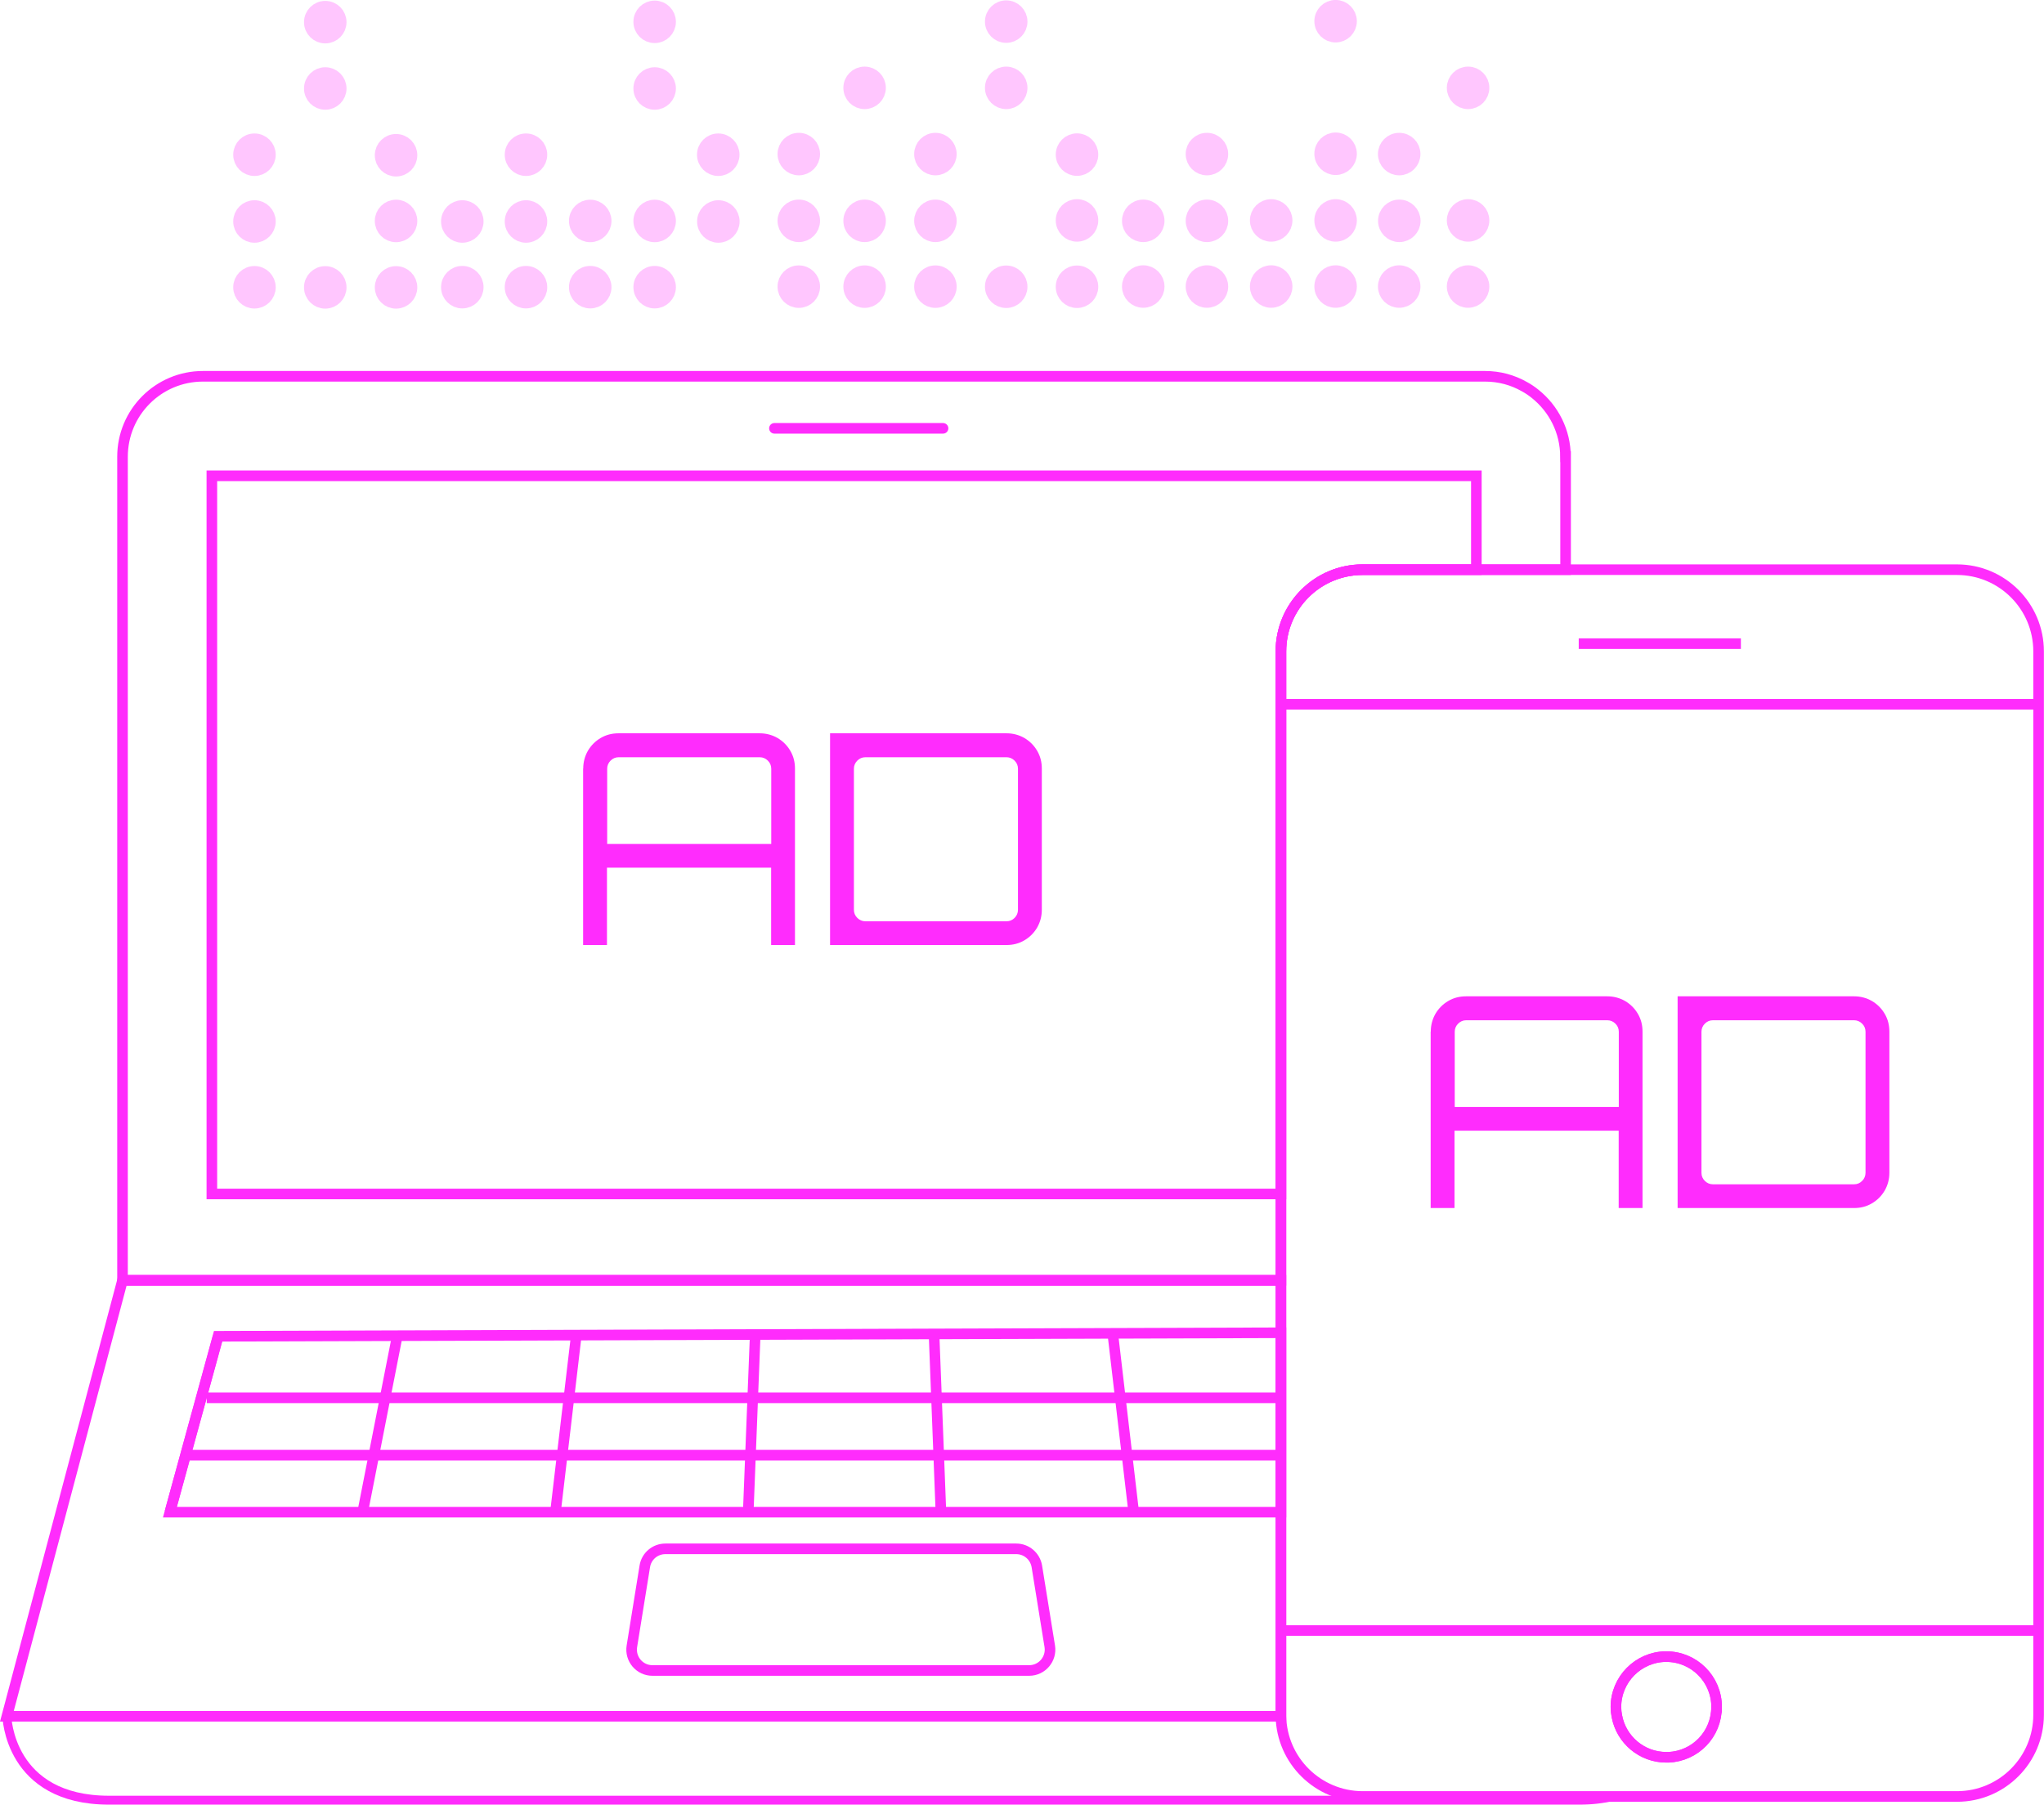 <?xml version="1.0" encoding="UTF-8"?>
<svg id="Layer_1" xmlns="http://www.w3.org/2000/svg" viewBox="0 0 192.86 170.3">
  <defs>
    <style>
      .cls-1 {
        stroke: #ff2cfd;
        stroke-width: 1.69px;
      }

      .cls-1, .cls-2, .cls-3, .cls-4 {
        fill: none;
        stroke-miterlimit: 10;
      }

      .cls-2, .cls-3, .cls-4 {
        stroke: #ff2cfc;
      }

      .cls-5 {
        fill: #ff2cfd;
      }

      .cls-6 {
        opacity: .27;
      }

      .cls-3 {
        stroke-linecap: round;
      }

      .cls-4 {
        stroke-width: .84px;
      }
    </style>
  </defs>
  <path class="cls-2" d="M147.72,43.1v10.66h-19.15c-4.26,0-7.71,3.45-7.71,7.71v59.35H11.56V43.1c0-4.2,3.4-7.59,7.59-7.59h120.97c1.35,0,2.61.35,3.7.97.37.2.71.43,1.03.69,1.74,1.39,2.86,3.53,2.86,5.93Z"/>
  <path class="cls-2" d="M139.3,44.9v8.86h-10.73c-4.26,0-7.71,3.45-7.71,7.71v51.2H19.99V44.9h119.31Z"/>
  <polygon class="cls-2" points="120.86 120.82 120.86 161.96 .65 161.96 11.56 120.82 120.86 120.82"/>
  <polygon class="cls-2" points="120.86 125.77 120.86 142.7 16.03 142.7 20.57 126.1 120.86 125.77"/>
  <line class="cls-3" x1="73.07" y1="40.42" x2="88.98" y2="40.42"/>
  <path class="cls-4" d="M.65,161.96s.17,7.92,9.64,7.92h5.75s123.51,0,132.97,0c1.2,0,2.25-.13,3.17-.35"/>
  <line class="cls-2" x1="19.51" y1="131.91" x2="120.86" y2="131.91"/>
  <line class="cls-2" x1="120.86" y1="137.32" x2="17.58" y2="137.32"/>
  <g>
    <line class="cls-2" x1="16.03" y1="142.7" x2="20.58" y2="126.14"/>
    <line class="cls-2" x1="34.22" y1="142.7" x2="37.47" y2="126.14"/>
    <line class="cls-2" x1="52.41" y1="142.7" x2="54.36" y2="126.14"/>
    <line class="cls-2" x1="70.6" y1="142.7" x2="71.25" y2="126.14"/>
    <line class="cls-2" x1="88.78" y1="142.7" x2="88.14" y2="126.14"/>
    <line class="cls-2" x1="106.97" y1="142.7" x2="105.03" y2="126.14"/>
  </g>
  <path class="cls-2" d="M97.11,157.64h-35.55c-1.21,0-2.13-1.08-1.94-2.28l1.22-7.55c.15-.95.97-1.65,1.94-1.65h33.11c.96,0,1.78.7,1.94,1.65l1.22,7.55c.19,1.19-.73,2.28-1.94,2.28Z"/>
  <g class="cls-6">
    <circle class="cls-5" cx="101.62" cy="14.59" r="1.16"/>
    <circle class="cls-1" cx="101.62" cy="14.59" r="1.16"/>
  </g>
  <g class="cls-6">
    <circle class="cls-5" cx="132.03" cy="20.84" r="1.16"/>
    <circle class="cls-1" cx="132.03" cy="20.84" r="1.16"/>
  </g>
  <g class="cls-6">
    <circle class="cls-5" cx="126.02" cy="27.04" r="1.16"/>
    <circle class="cls-1" cx="126.02" cy="27.04" r="1.16"/>
  </g>
  <g class="cls-6">
    <circle class="cls-5" cx="101.62" cy="27.06" r="1.16"/>
    <circle class="cls-1" cx="101.62" cy="27.06" r="1.16"/>
  </g>
  <g class="cls-6">
    <circle class="cls-5" cx="101.62" cy="20.8" r="1.16"/>
    <circle class="cls-1" cx="101.62" cy="20.8" r="1.16"/>
  </g>
  <g class="cls-6">
    <circle class="cls-5" cx="94.94" cy="27.06" r="1.16"/>
    <circle class="cls-1" cx="94.94" cy="27.06" r="1.16"/>
  </g>
  <g class="cls-6">
    <circle class="cls-5" cx="88.26" cy="27.05" r="1.16"/>
    <circle class="cls-1" cx="88.26" cy="27.05" r="1.16"/>
  </g>
  <g class="cls-6">
    <circle class="cls-5" cx="81.58" cy="27.05" r="1.16"/>
    <circle class="cls-1" cx="81.58" cy="27.05" r="1.16"/>
  </g>
  <g class="cls-6">
    <circle class="cls-5" cx="94.94" cy="8.29" r="1.16"/>
    <circle class="cls-1" cx="94.94" cy="8.29" r="1.16"/>
  </g>
  <g class="cls-6">
    <circle class="cls-5" cx="94.94" cy="2.04" r="1.16"/>
    <circle class="cls-1" cx="94.94" cy="2.04" r="1.16"/>
  </g>
  <g class="cls-6">
    <circle class="cls-5" cx="88.26" cy="20.84" r="1.16"/>
    <circle class="cls-1" cx="88.26" cy="20.84" r="1.16"/>
  </g>
  <g class="cls-6">
    <circle class="cls-5" cx="81.58" cy="20.84" r="1.16"/>
    <circle class="cls-1" cx="81.58" cy="20.84" r="1.16"/>
  </g>
  <g class="cls-6">
    <circle class="cls-5" cx="88.26" cy="14.54" r="1.16"/>
    <circle class="cls-1" cx="88.26" cy="14.54" r="1.16"/>
  </g>
  <g class="cls-6">
    <circle class="cls-5" cx="75.37" cy="27.05" r="1.16"/>
    <circle class="cls-1" cx="75.37" cy="27.05" r="1.16"/>
  </g>
  <g class="cls-6">
    <circle class="cls-5" cx="75.37" cy="20.84" r="1.16"/>
    <circle class="cls-1" cx="75.37" cy="20.84" r="1.16"/>
  </g>
  <g class="cls-6">
    <circle class="cls-5" cx="75.37" cy="14.54" r="1.16"/>
    <circle class="cls-1" cx="75.37" cy="14.54" r="1.16"/>
  </g>
  <g class="cls-6">
    <circle class="cls-5" cx="81.58" cy="8.29" r="1.16"/>
    <circle class="cls-1" cx="81.58" cy="8.29" r="1.16"/>
  </g>
  <g class="cls-6">
    <circle class="cls-5" cx="107.87" cy="27.04" r="1.16"/>
    <circle class="cls-1" cx="107.87" cy="27.04" r="1.16"/>
  </g>
  <g class="cls-6">
    <circle class="cls-5" cx="107.87" cy="20.84" r="1.16"/>
    <circle class="cls-1" cx="107.87" cy="20.84" r="1.16"/>
  </g>
  <g class="cls-6">
    <circle class="cls-5" cx="113.88" cy="27.04" r="1.16"/>
    <circle class="cls-1" cx="113.88" cy="27.04" r="1.16"/>
  </g>
  <g class="cls-6">
    <circle class="cls-5" cx="119.94" cy="27.04" r="1.16"/>
    <circle class="cls-1" cx="119.94" cy="27.04" r="1.16"/>
  </g>
  <g class="cls-6">
    <circle class="cls-5" cx="132.02" cy="27.04" r="1.16"/>
    <circle class="cls-1" cx="132.02" cy="27.04" r="1.16"/>
  </g>
  <g class="cls-6">
    <circle class="cls-5" cx="113.88" cy="20.84" r="1.16"/>
    <circle class="cls-1" cx="113.88" cy="20.84" r="1.16"/>
  </g>
  <g class="cls-6">
    <circle class="cls-5" cx="119.94" cy="20.8" r="1.16"/>
    <circle class="cls-1" cx="119.94" cy="20.8" r="1.16"/>
  </g>
  <g class="cls-6">
    <circle class="cls-5" cx="138.52" cy="8.29" r="1.16"/>
    <circle class="cls-1" cx="138.52" cy="8.29" r="1.16"/>
  </g>
  <g class="cls-6">
    <circle class="cls-5" cx="138.52" cy="27.04" r="1.16"/>
    <circle class="cls-1" cx="138.52" cy="27.04" r="1.16"/>
  </g>
  <g class="cls-6">
    <circle class="cls-5" cx="138.52" cy="20.8" r="1.16"/>
    <circle class="cls-1" cx="138.52" cy="20.8" r="1.16"/>
  </g>
  <g class="cls-6">
    <circle class="cls-5" cx="126.02" cy="20.8" r="1.16"/>
    <circle class="cls-1" cx="126.02" cy="20.8" r="1.16"/>
  </g>
  <g class="cls-6">
    <circle class="cls-5" cx="126.02" cy="14.51" r="1.16"/>
    <circle class="cls-1" cx="126.02" cy="14.51" r="1.16"/>
  </g>
  <g class="cls-6">
    <circle class="cls-5" cx="126.02" cy="2" r="1.16"/>
    <circle class="cls-1" cx="126.02" cy="2" r="1.16"/>
  </g>
  <g class="cls-6">
    <circle class="cls-5" cx="113.88" cy="14.54" r="1.16"/>
    <circle class="cls-1" cx="113.88" cy="14.54" r="1.16"/>
  </g>
  <g class="cls-6">
    <circle class="cls-5" cx="132.02" cy="14.54" r="1.16"/>
    <circle class="cls-1" cx="132.02" cy="14.54" r="1.16"/>
  </g>
  <g>
    <g class="cls-6">
      <circle class="cls-5" cx="37.37" cy="14.65" r="1.16"/>
      <circle class="cls-1" cx="37.37" cy="14.65" r="1.16"/>
    </g>
    <g class="cls-6">
      <circle class="cls-5" cx="67.78" cy="20.9" r="1.16"/>
      <circle class="cls-1" cx="67.78" cy="20.9" r="1.16"/>
    </g>
    <g class="cls-6">
      <circle class="cls-5" cx="61.77" cy="27.1" r="1.16"/>
      <circle class="cls-1" cx="61.77" cy="27.1" r="1.16"/>
    </g>
    <g class="cls-6">
      <circle class="cls-5" cx="37.37" cy="27.12" r="1.16"/>
      <circle class="cls-1" cx="37.37" cy="27.12" r="1.16"/>
    </g>
    <g class="cls-6">
      <circle class="cls-5" cx="37.37" cy="20.85" r="1.16"/>
      <circle class="cls-1" cx="37.37" cy="20.85" r="1.16"/>
    </g>
    <g class="cls-6">
      <circle class="cls-5" cx="30.69" cy="27.12" r="1.16"/>
      <circle class="cls-1" cx="30.69" cy="27.12" r="1.16"/>
    </g>
    <g class="cls-6">
      <circle class="cls-5" cx="24.01" cy="27.11" r="1.16"/>
      <circle class="cls-1" cx="24.01" cy="27.11" r="1.16"/>
    </g>
    <g class="cls-6">
      <circle class="cls-5" cx="30.69" cy="8.35" r="1.16"/>
      <circle class="cls-1" cx="30.69" cy="8.35" r="1.16"/>
    </g>
    <g class="cls-6">
      <circle class="cls-5" cx="30.69" cy="2.09" r="1.16"/>
      <circle class="cls-1" cx="30.69" cy="2.09" r="1.16"/>
    </g>
    <g class="cls-6">
      <circle class="cls-5" cx="24.01" cy="20.9" r="1.16"/>
      <circle class="cls-1" cx="24.01" cy="20.9" r="1.16"/>
    </g>
    <g class="cls-6">
      <circle class="cls-5" cx="24.01" cy="14.6" r="1.16"/>
      <circle class="cls-1" cx="24.01" cy="14.6" r="1.16"/>
    </g>
    <g class="cls-6">
      <circle class="cls-5" cx="43.62" cy="27.1" r="1.16"/>
      <circle class="cls-1" cx="43.62" cy="27.1" r="1.16"/>
    </g>
    <g class="cls-6">
      <circle class="cls-5" cx="43.62" cy="20.9" r="1.16"/>
      <circle class="cls-1" cx="43.62" cy="20.9" r="1.16"/>
    </g>
    <g class="cls-6">
      <circle class="cls-5" cx="49.63" cy="27.1" r="1.16"/>
      <circle class="cls-1" cx="49.63" cy="27.1" r="1.16"/>
    </g>
    <g class="cls-6">
      <circle class="cls-5" cx="55.69" cy="27.1" r="1.16"/>
      <circle class="cls-1" cx="55.69" cy="27.1" r="1.16"/>
    </g>
    <g class="cls-6">
      <circle class="cls-5" cx="49.63" cy="20.9" r="1.16"/>
      <circle class="cls-1" cx="49.63" cy="20.9" r="1.16"/>
    </g>
    <g class="cls-6">
      <circle class="cls-5" cx="55.69" cy="20.85" r="1.16"/>
      <circle class="cls-1" cx="55.69" cy="20.85" r="1.16"/>
    </g>
    <g class="cls-6">
      <circle class="cls-5" cx="61.77" cy="20.85" r="1.16"/>
      <circle class="cls-1" cx="61.77" cy="20.85" r="1.16"/>
    </g>
    <g class="cls-6">
      <circle class="cls-5" cx="61.77" cy="8.35" r="1.16"/>
      <circle class="cls-1" cx="61.77" cy="8.35" r="1.16"/>
    </g>
    <g class="cls-6">
      <circle class="cls-5" cx="61.77" cy="2.06" r="1.16"/>
      <circle class="cls-1" cx="61.77" cy="2.06" r="1.16"/>
    </g>
    <g class="cls-6">
      <circle class="cls-5" cx="49.63" cy="14.6" r="1.16"/>
      <circle class="cls-1" cx="49.63" cy="14.6" r="1.16"/>
    </g>
    <g class="cls-6">
      <circle class="cls-5" cx="67.77" cy="14.6" r="1.16"/>
      <circle class="cls-1" cx="67.77" cy="14.6" r="1.16"/>
    </g>
  </g>
  <g>
    <path class="cls-2" d="M184.66,53.76h-56.09c-4.26,0-7.71,3.45-7.71,7.71v100.49c.08,4.18,3.5,7.56,7.7,7.57h56.09c4.26,0,7.7-3.46,7.7-7.71V61.47c0-4.26-3.45-7.71-7.7-7.71ZM157.43,165.83c-.07,0-.15,0-.21,0-2.32,0-4.25-1.67-4.66-3.87-.06-.29-.09-.58-.09-.88,0-2.59,2.1-4.71,4.68-4.75h.07c2.63,0,4.75,2.13,4.75,4.75s-2.01,4.64-4.53,4.75Z"/>
    <line class="cls-2" x1="120.86" y1="66.46" x2="120.7" y2="66.46"/>
    <line class="cls-2" x1="192.2" y1="66.46" x2="120.86" y2="66.46"/>
    <line class="cls-2" x1="192.2" y1="153.87" x2="120.7" y2="153.87"/>
    <path class="cls-2" d="M161.96,161.08c0,2.56-2.01,4.64-4.53,4.75-.07,0-.15,0-.21,0-2.32,0-4.25-1.67-4.66-3.87-.06-.29-.09-.58-.09-.88,0-2.59,2.1-4.71,4.68-4.75h.07c2.63,0,4.75,2.13,4.75,4.75Z"/>
    <line class="cls-2" x1="148.96" y1="60.74" x2="164.26" y2="60.74"/>
  </g>
  <g>
    <path class="cls-5" d="M135,97.35c0-.61.15-1.17.44-1.68.3-.51.7-.91,1.21-1.21.51-.3,1.07-.44,1.68-.44h13.32c.61,0,1.17.15,1.68.44.51.3.91.7,1.21,1.21.3.51.44,1.07.44,1.68v16.65h-2.25v-7.3h-15.49v7.3h-2.25v-16.65ZM152.74,104.46v-7.1c0-.3-.11-.55-.32-.76-.21-.21-.47-.32-.76-.32h-13.32c-.3,0-.55.11-.76.32-.21.21-.32.47-.32.76v7.1h15.49Z"/>
    <path class="cls-5" d="M158.29,114v-19.98h16.65c.61,0,1.17.15,1.68.44.51.3.91.7,1.21,1.21.3.51.44,1.07.44,1.68v13.32c0,.61-.15,1.17-.44,1.68-.3.51-.7.91-1.21,1.21-.51.3-1.07.44-1.68.44h-16.65ZM161.62,111.76h13.32c.3,0,.55-.11.76-.32.21-.21.32-.47.32-.76v-13.32c0-.3-.11-.55-.32-.76-.21-.21-.47-.32-.76-.32h-13.32c-.3,0-.55.11-.76.32-.21.21-.32.47-.32.76v13.32c0,.3.11.55.32.76.21.21.47.32.76.32Z"/>
  </g>
  <g>
    <path class="cls-5" d="M55.03,72.53c0-.61.15-1.17.44-1.68.3-.51.7-.91,1.21-1.21.51-.3,1.07-.44,1.68-.44h13.32c.61,0,1.17.15,1.68.44.51.3.91.7,1.21,1.21.3.51.44,1.07.44,1.68v16.65h-2.25v-7.3h-15.49v7.3h-2.25v-16.65ZM72.77,79.64v-7.1c0-.3-.11-.55-.32-.76-.21-.21-.47-.32-.76-.32h-13.32c-.3,0-.55.11-.76.32-.21.21-.32.47-.32.76v7.1h15.49Z"/>
    <path class="cls-5" d="M78.32,89.18v-19.98h16.65c.61,0,1.17.15,1.68.44.51.3.91.7,1.21,1.21.3.51.44,1.07.44,1.68v13.32c0,.61-.15,1.17-.44,1.68-.3.51-.7.91-1.21,1.21-.51.3-1.07.44-1.68.44h-16.65ZM81.65,86.94h13.32c.3,0,.55-.11.76-.32.21-.21.32-.47.32-.76v-13.32c0-.3-.11-.55-.32-.76-.21-.21-.47-.32-.76-.32h-13.32c-.3,0-.55.11-.76.32-.21.21-.32.47-.32.76v13.32c0,.3.11.55.32.76.21.21.47.32.76.32Z"/>
  </g>
</svg>